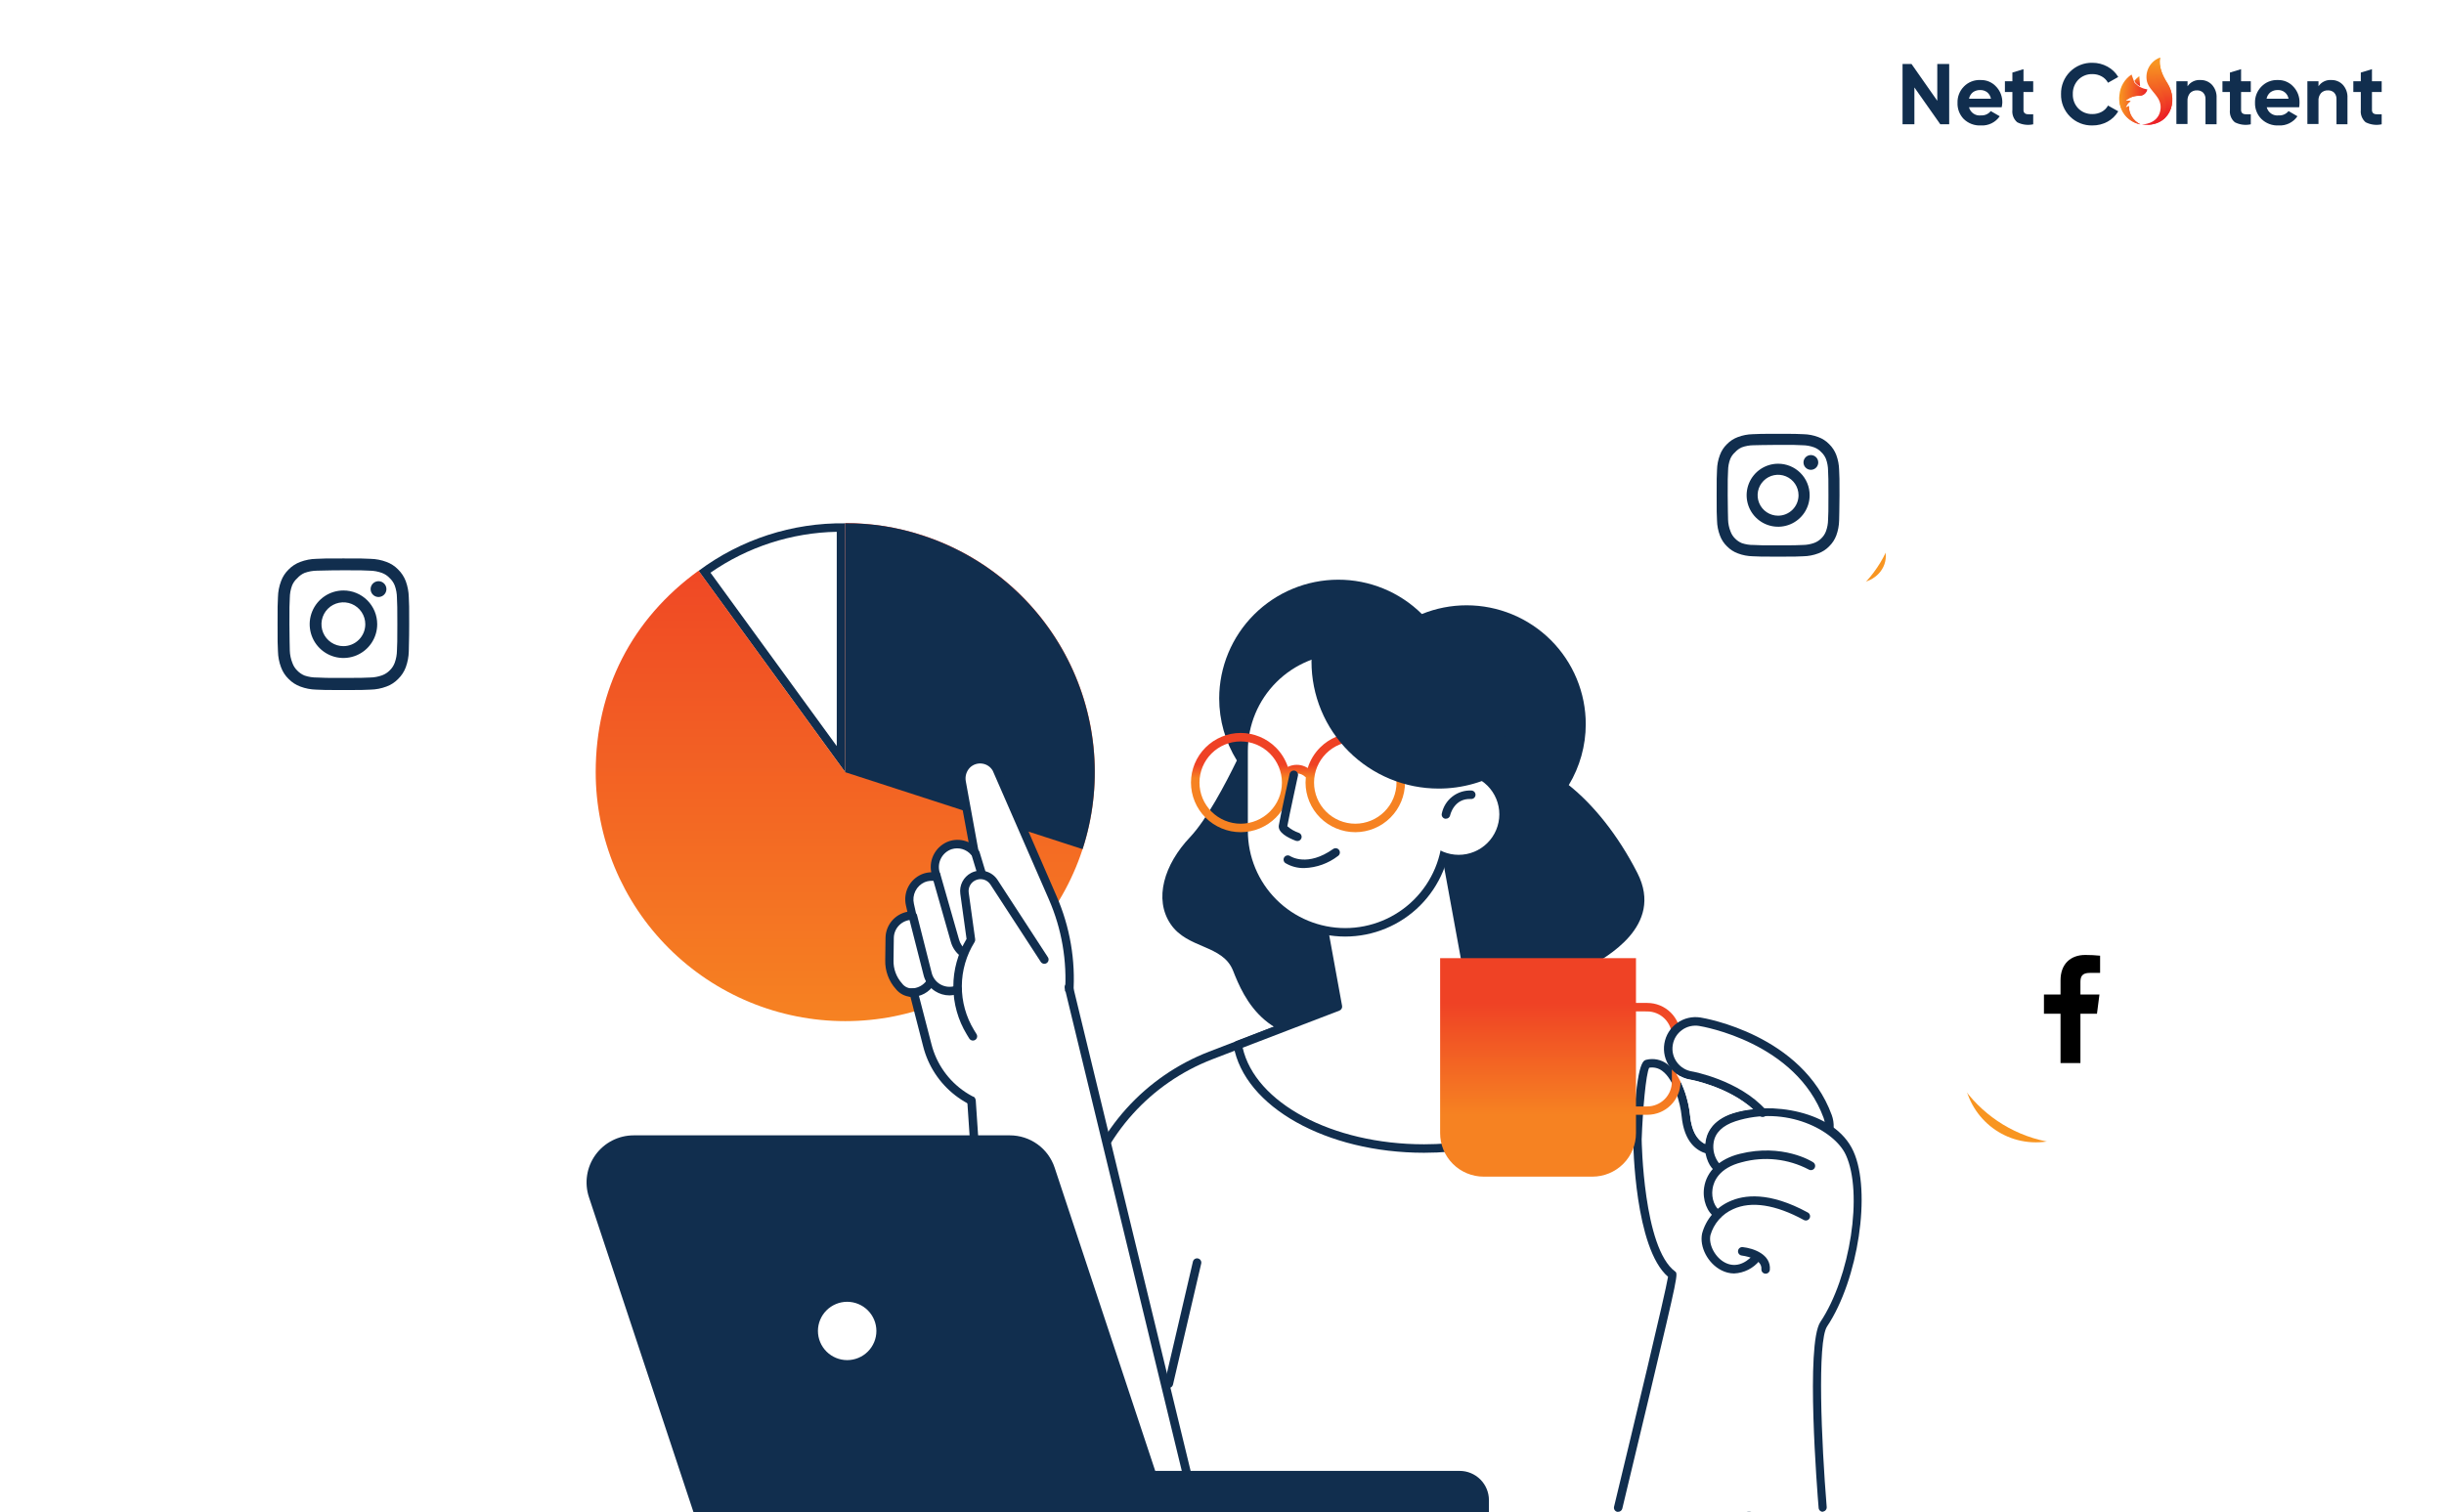 <?xml version="1.0" encoding="UTF-8"?> <svg xmlns="http://www.w3.org/2000/svg" width="425" height="263" viewBox="0 0 425 263" fill="none"><mask id="mask0_231_226" style="mask-type:luminance" maskUnits="userSpaceOnUse" x="0" y="0" width="425" height="263"><path d="M424.404 0H0.404V263H424.404V0Z" fill="white"></path></mask><g mask="url(#mask0_231_226)"><path d="M424.404 0H0.404V263H424.404V0Z" fill="white"></path><path d="M336.884 17.53V11.13H338.954V21.61H337.404L332.904 15.21V21.61H330.844V11.13H332.404L336.884 17.53Z" fill="#112E4E"></path><path d="M348.084 18.66H342.404C342.52 19.114 342.799 19.509 343.189 19.769C343.578 20.03 344.05 20.137 344.514 20.07C344.832 20.087 345.149 20.028 345.439 19.898C345.73 19.767 345.985 19.569 346.184 19.32L347.744 20.221C347.384 20.745 346.894 21.168 346.323 21.448C345.752 21.728 345.119 21.857 344.484 21.82C343.933 21.851 343.383 21.767 342.867 21.574C342.35 21.381 341.879 21.084 341.484 20.701C341.121 20.327 340.838 19.883 340.652 19.397C340.466 18.91 340.382 18.391 340.404 17.87C340.388 17.352 340.477 16.836 340.666 16.353C340.855 15.87 341.14 15.43 341.504 15.06C341.878 14.675 342.33 14.373 342.83 14.177C343.33 13.98 343.867 13.893 344.404 13.921C344.911 13.903 345.416 13.996 345.884 14.193C346.352 14.39 346.771 14.686 347.114 15.06C347.471 15.434 347.75 15.875 347.936 16.357C348.121 16.84 348.209 17.354 348.194 17.87C348.177 18.136 348.14 18.4 348.084 18.66ZM342.404 17.171H346.214C346.137 16.727 345.902 16.325 345.554 16.041C345.21 15.786 344.791 15.652 344.364 15.661C343.902 15.642 343.448 15.78 343.074 16.05C342.726 16.334 342.489 16.73 342.404 17.171Z" fill="#112E4E"></path><path d="M353.565 14.13V16H351.875V19.1C351.865 19.203 351.876 19.307 351.909 19.405C351.942 19.504 351.995 19.594 352.065 19.67C352.225 19.803 352.427 19.874 352.635 19.87C352.944 19.89 353.255 19.89 353.565 19.87V21.62C352.621 21.828 351.635 21.701 350.775 21.26C350.473 20.996 350.239 20.662 350.095 20.288C349.95 19.913 349.899 19.509 349.945 19.11V16H348.645V14.13H349.945V12.62L351.875 12.03V14.13H353.565Z" fill="#112E4E"></path><path d="M363.854 21.82C363.133 21.838 362.416 21.709 361.747 21.441C361.078 21.174 360.47 20.773 359.96 20.263C359.45 19.754 359.05 19.146 358.782 18.476C358.514 17.807 358.386 17.09 358.404 16.37C358.387 15.65 358.517 14.934 358.785 14.265C359.053 13.596 359.454 12.989 359.963 12.48C360.473 11.97 361.08 11.569 361.749 11.301C362.417 11.033 363.133 10.903 363.854 10.92C364.773 10.916 365.678 11.147 366.484 11.59C367.259 12.008 367.906 12.631 368.354 13.39L366.574 14.39C366.319 13.926 365.938 13.544 365.474 13.29C364.978 13.017 364.419 12.879 363.854 12.89C363.395 12.876 362.939 12.958 362.513 13.13C362.088 13.302 361.703 13.561 361.384 13.89C361.073 14.222 360.831 14.611 360.671 15.037C360.511 15.463 360.438 15.916 360.454 16.37C360.437 16.823 360.51 17.274 360.67 17.698C360.83 18.123 361.072 18.511 361.384 18.84C361.703 19.169 362.088 19.427 362.513 19.599C362.939 19.771 363.395 19.853 363.854 19.84C364.418 19.848 364.975 19.714 365.474 19.45C365.939 19.202 366.322 18.823 366.574 18.36L368.354 19.36C367.906 20.122 367.26 20.748 366.484 21.17C365.676 21.607 364.771 21.83 363.854 21.82Z" fill="#112E4E"></path><path d="M382.645 13.92C383.017 13.909 383.388 13.976 383.732 14.117C384.077 14.258 384.388 14.471 384.645 14.74C384.923 15.048 385.138 15.408 385.277 15.799C385.416 16.191 385.477 16.605 385.455 17.02V21.61H383.525V17.26C383.538 17.053 383.51 16.845 383.441 16.649C383.372 16.453 383.265 16.273 383.125 16.12C382.982 15.983 382.812 15.876 382.626 15.807C382.441 15.739 382.243 15.709 382.045 15.72C381.821 15.706 381.597 15.741 381.388 15.822C381.179 15.904 380.99 16.029 380.835 16.19C380.521 16.579 380.364 17.071 380.395 17.57V21.57H378.465V14.13H380.405V15C380.649 14.638 380.985 14.348 381.379 14.158C381.772 13.968 382.209 13.886 382.645 13.92Z" fill="#112E4E"></path><path d="M391.403 14.13V16H389.713V19.1C389.703 19.203 389.715 19.307 389.748 19.405C389.781 19.504 389.834 19.594 389.903 19.67C390.063 19.803 390.266 19.874 390.473 19.87C390.783 19.89 391.094 19.89 391.403 19.87V21.62C390.46 21.828 389.473 21.701 388.613 21.26C388.308 20.998 388.072 20.665 387.926 20.29C387.779 19.915 387.727 19.51 387.773 19.11V16H386.473V14.13H387.773V12.62L389.713 12.03V14.13H391.403Z" fill="#112E4E"></path><path d="M399.815 18.66H394.175C394.291 19.114 394.57 19.509 394.96 19.769C395.349 20.029 395.821 20.136 396.285 20.07C396.604 20.089 396.924 20.03 397.216 19.9C397.508 19.769 397.765 19.57 397.965 19.32L399.515 20.22C399.155 20.745 398.666 21.168 398.095 21.449C397.524 21.729 396.89 21.857 396.255 21.82C395.704 21.85 395.154 21.766 394.638 21.573C394.121 21.381 393.65 21.083 393.255 20.7C392.884 20.33 392.594 19.888 392.401 19.401C392.209 18.914 392.118 18.393 392.135 17.87C392.121 17.351 392.212 16.834 392.402 16.352C392.593 15.869 392.88 15.429 393.245 15.06C393.611 14.681 394.053 14.383 394.543 14.186C395.032 13.99 395.558 13.899 396.085 13.92C396.592 13.903 397.097 13.996 397.565 14.193C398.032 14.389 398.452 14.685 398.795 15.06C399.152 15.434 399.431 15.874 399.617 16.357C399.802 16.839 399.89 17.353 399.875 17.87C399.874 18.134 399.854 18.398 399.815 18.66ZM394.145 17.17H397.965C397.894 16.734 397.665 16.339 397.322 16.061C396.979 15.782 396.546 15.64 396.105 15.66C395.643 15.642 395.189 15.779 394.815 16.05C394.467 16.334 394.23 16.73 394.145 17.17Z" fill="#112E4E"></path><path d="M405.404 13.92C405.777 13.908 406.147 13.975 406.492 14.117C406.836 14.258 407.147 14.47 407.404 14.74C407.683 15.048 407.898 15.408 408.037 15.799C408.176 16.19 408.236 16.605 408.214 17.02V21.61H406.304V17.26C406.327 16.842 406.184 16.432 405.904 16.12C405.76 15.982 405.589 15.875 405.401 15.806C405.214 15.737 405.014 15.708 404.814 15.72C404.592 15.708 404.37 15.743 404.163 15.824C403.956 15.905 403.769 16.03 403.614 16.19C403.292 16.574 403.134 17.07 403.174 17.57V21.57H401.244V14.13H403.174V15C403.418 14.639 403.753 14.35 404.144 14.16C404.536 13.97 404.971 13.888 405.404 13.92Z" fill="#112E4E"></path><path d="M414.164 14.13V16H412.474V19.1C412.465 19.203 412.476 19.307 412.509 19.405C412.542 19.504 412.595 19.594 412.664 19.67C412.824 19.803 413.027 19.874 413.234 19.87C413.544 19.89 413.855 19.89 414.164 19.87V21.62C413.218 21.827 412.228 21.7 411.364 21.26C411.062 20.996 410.829 20.662 410.685 20.288C410.54 19.913 410.488 19.509 410.534 19.11V16H409.234V14.13H410.534V12.62L412.474 12.03V14.13H414.164Z" fill="#112E4E"></path><path d="M372.473 21.65C372.473 21.65 375.183 21.65 375.663 19.26C376.143 16.87 373.793 15.98 373.343 14.15C373.153 13.294 373.284 12.398 373.712 11.633C374.14 10.867 374.834 10.286 375.663 10C375.663 10 375.053 11.6 376.873 14.41C379.023 17.74 377.153 22.28 372.473 21.65Z" fill="url(#paint0_linear_231_226)"></path><path d="M372.494 21.65C373.172 21.716 373.856 21.615 374.485 21.355C375.115 21.095 375.671 20.685 376.104 20.16C377.594 18.3 375.704 15.77 375.014 14.16C374.675 13.491 374.555 12.732 374.672 11.99C374.788 11.249 375.136 10.563 375.664 10.03C375.664 10.03 375.064 11.65 376.874 14.44C379.024 17.73 377.154 22.27 372.494 21.65Z" fill="url(#paint1_linear_231_226)"></path><path d="M371.974 16.65C372.306 16.671 372.635 16.572 372.899 16.369C373.164 16.167 373.347 15.876 373.414 15.55C372.551 15.426 371.759 15.005 371.173 14.36L370.664 12.96C370.071 13.353 369.574 13.874 369.21 14.485C368.847 15.096 368.626 15.782 368.564 16.49C368.393 17.648 368.677 18.827 369.355 19.781C370.033 20.735 371.054 21.39 372.203 21.61C371.6 21.328 371.091 20.878 370.736 20.314C370.381 19.75 370.196 19.096 370.203 18.43C369.981 18.5 369.781 18.628 369.624 18.8C369.76 18.3 370.072 17.867 370.504 17.58C370.199 17.473 369.868 17.473 369.564 17.58C370.213 16.964 371.079 16.63 371.974 16.65Z" fill="url(#paint2_linear_231_226)"></path><path d="M372.154 15C371.813 14.829 371.513 14.586 371.274 14.29L371.174 14.04C371.422 13.739 371.703 13.467 372.014 13.23L372.154 15Z" fill="url(#paint3_linear_231_226)"></path><path d="M369.554 17.61C369.859 17.511 370.188 17.511 370.494 17.61C370.062 17.897 369.75 18.331 369.614 18.83C369.771 18.658 369.971 18.53 370.194 18.46C370.186 19.126 370.371 19.78 370.726 20.344C371.081 20.908 371.59 21.358 372.194 21.64C371.268 21.465 370.421 21.002 369.776 20.315C369.131 19.628 368.721 18.755 368.604 17.82C368.567 17.555 368.595 17.285 368.685 17.033C368.775 16.78 368.925 16.554 369.121 16.371C369.317 16.189 369.554 16.056 369.812 15.985C370.07 15.913 370.342 15.905 370.604 15.96C372.954 16.53 373.334 15.57 373.334 15.57C373.267 15.896 373.084 16.188 372.819 16.39C372.555 16.592 372.226 16.692 371.893 16.67C371.022 16.671 370.184 17.008 369.554 17.61Z" fill="url(#paint4_linear_231_226)"></path><g filter="url(#filter0_f_231_226)"><path d="M366.62 186.109C366.62 179.16 360.986 173.526 354.036 173.526C347.087 173.526 341.453 179.16 341.453 186.109V186.109C341.453 193.059 347.087 198.693 354.036 198.693C360.986 198.693 366.62 193.059 366.62 186.109V186.109Z" fill="#F89521"></path></g><path d="M360.5 198.998C373.48 198.998 383.999 188.477 383.999 175.499C383.999 162.521 373.48 152 360.5 152C347.52 152 337 162.521 337 175.499C337 188.477 347.52 198.998 360.5 198.998Z" fill="white"></path><path d="M372.486 169.768L374.852 167.396L376.686 167.902L374.321 170.274L372.486 169.768Z" fill="white"></path><path d="M374.334 165.55L371.969 167.915L372.475 169.756L374.841 167.384L374.334 165.55Z" fill="white"></path><path d="M363.431 169.22H365.198V166.231C364.342 166.142 363.483 166.098 362.622 166.1C360.066 166.1 358.317 167.66 358.317 170.518V172.98H355.432V176.327H358.317V184.899H361.776V176.327H364.653L365.085 172.98H361.776V170.847C361.776 169.86 362.04 169.22 363.431 169.22Z" fill="black"></path><g filter="url(#filter1_f_231_226)"><path d="M322.754 92.054H322.754C319.896 92.054 317.578 94.15 317.578 96.737V96.737C317.578 99.323 319.896 101.42 322.754 101.42H322.754C325.613 101.42 327.931 99.323 327.931 96.737V96.737C327.931 94.15 325.613 92.054 322.754 92.054Z" fill="#F89521"></path></g><path d="M309.001 108C320.598 108 330.001 98.598 330.001 87C330.001 75.402 320.598 66 309.001 66C297.403 66 288 75.402 288 87C288 98.598 297.403 108 309.001 108Z" fill="white"></path><path d="M315.189 77.637H302.365V94.456H315.189V77.637Z" fill="white"></path><path d="M314.902 79.152C314.649 79.152 314.401 79.227 314.19 79.368C313.98 79.509 313.815 79.709 313.718 79.944C313.621 80.178 313.596 80.435 313.645 80.684C313.695 80.933 313.817 81.161 313.996 81.34C314.175 81.519 314.404 81.642 314.652 81.691C314.901 81.74 315.159 81.715 315.393 81.618C315.627 81.521 315.827 81.357 315.968 81.146C316.109 80.935 316.184 80.688 316.184 80.434C316.184 80.094 316.049 79.768 315.809 79.528C315.568 79.287 315.242 79.152 314.902 79.152ZM319.816 81.737C319.795 80.851 319.629 79.974 319.324 79.141C319.053 78.429 318.63 77.784 318.085 77.251C317.557 76.704 316.91 76.284 316.195 76.023C315.365 75.709 314.487 75.539 313.599 75.521C312.467 75.457 312.104 75.457 309.199 75.457C306.293 75.457 305.93 75.457 304.798 75.521C303.911 75.539 303.033 75.709 302.203 76.023C301.489 76.286 300.843 76.706 300.312 77.251C299.765 77.78 299.344 78.426 299.084 79.141C298.77 79.972 298.6 80.85 298.582 81.737C298.518 82.869 298.518 83.232 298.518 86.138C298.518 89.043 298.518 89.406 298.582 90.538C298.6 91.426 298.77 92.303 299.084 93.134C299.344 93.849 299.765 94.496 300.312 95.024C300.843 95.57 301.489 95.989 302.203 96.253C303.033 96.567 303.911 96.736 304.798 96.755C305.93 96.819 306.293 96.819 309.199 96.819C312.104 96.819 312.467 96.819 313.599 96.755C314.487 96.736 315.365 96.567 316.195 96.253C316.91 95.992 317.557 95.572 318.085 95.024C318.633 94.493 319.056 93.847 319.324 93.134C319.629 92.301 319.795 91.424 319.816 90.538C319.816 89.406 319.88 89.043 319.88 86.138C319.88 83.232 319.88 82.869 319.816 81.737ZM317.893 90.41C317.885 91.088 317.763 91.76 317.53 92.397C317.359 92.862 317.086 93.282 316.729 93.625C316.382 93.978 315.963 94.251 315.501 94.426C314.864 94.659 314.192 94.782 313.514 94.789C312.446 94.843 312.051 94.853 309.241 94.853C306.432 94.853 306.037 94.853 304.969 94.789C304.265 94.803 303.564 94.694 302.897 94.469C302.454 94.285 302.054 94.013 301.722 93.668C301.367 93.325 301.097 92.904 300.932 92.439C300.671 91.793 300.526 91.106 300.504 90.41C300.504 89.342 300.44 88.947 300.44 86.138C300.44 83.329 300.44 82.933 300.504 81.865C300.509 81.172 300.636 80.485 300.878 79.836C301.066 79.385 301.355 78.983 301.722 78.661C302.046 78.294 302.447 78.002 302.897 77.806C303.548 77.572 304.234 77.449 304.926 77.443C305.994 77.443 306.39 77.379 309.199 77.379C312.008 77.379 312.403 77.379 313.471 77.443C314.149 77.451 314.821 77.574 315.458 77.806C315.943 77.987 316.379 78.279 316.729 78.661C317.079 78.989 317.352 79.39 317.53 79.836C317.767 80.486 317.89 81.173 317.893 81.865C317.947 82.933 317.957 83.329 317.957 86.138C317.957 88.947 317.947 89.342 317.893 90.41ZM309.199 80.658C308.115 80.66 307.057 80.984 306.157 81.587C305.258 82.19 304.557 83.047 304.144 84.048C303.731 85.05 303.624 86.151 303.837 87.213C304.049 88.275 304.572 89.251 305.339 90.016C306.105 90.781 307.082 91.302 308.144 91.513C309.207 91.723 310.308 91.614 311.309 91.199C312.309 90.784 313.164 90.082 313.766 89.181C314.368 88.28 314.689 87.221 314.689 86.138C314.69 85.417 314.549 84.703 314.274 84.037C313.998 83.371 313.594 82.765 313.083 82.256C312.573 81.747 311.967 81.344 311.301 81.069C310.634 80.795 309.92 80.655 309.199 80.658ZM309.199 89.695C308.495 89.695 307.808 89.486 307.223 89.095C306.638 88.704 306.182 88.149 305.913 87.499C305.643 86.849 305.573 86.134 305.71 85.444C305.847 84.754 306.186 84.12 306.684 83.623C307.181 83.125 307.815 82.786 308.505 82.649C309.195 82.512 309.91 82.582 310.56 82.852C311.21 83.121 311.765 83.577 312.156 84.162C312.547 84.746 312.756 85.434 312.756 86.138C312.756 86.605 312.664 87.067 312.485 87.499C312.306 87.93 312.044 88.322 311.714 88.653C311.383 88.983 310.991 89.245 310.56 89.424C310.128 89.603 309.666 89.695 309.199 89.695Z" fill="#112E4E"></path><g filter="url(#filter2_f_231_226)"><path d="M53 100H53C45.82 100 40 105.149 40 111.5V111.5C40 117.851 45.82 123 53 123H53C60.18 123 66 117.851 66 111.5V111.5C66 105.149 60.18 100 53 100Z" fill="#F89521"></path></g><path d="M59.5 131.999C71.926 131.999 82 121.926 82 109.5C82 97.073 71.926 87 59.5 87C47.074 87 37 97.073 37 109.5C37 121.926 47.074 131.999 59.5 131.999Z" fill="white"></path><path d="M66.13 99.467H52.391V117.487H66.13V99.467Z" fill="white"></path><path d="M65.823 101.091C65.551 101.091 65.285 101.172 65.06 101.323C64.834 101.474 64.658 101.688 64.554 101.939C64.45 102.19 64.423 102.466 64.476 102.733C64.529 102.999 64.659 103.244 64.852 103.436C65.043 103.628 65.288 103.759 65.555 103.812C65.821 103.865 66.097 103.837 66.348 103.733C66.599 103.629 66.813 103.453 66.964 103.228C67.115 103.002 67.196 102.736 67.196 102.465C67.196 102.1 67.051 101.751 66.793 101.494C66.536 101.236 66.187 101.091 65.823 101.091ZM71.087 103.861C71.064 102.911 70.887 101.972 70.56 101.08C70.269 100.317 69.816 99.626 69.233 99.054C68.666 98.468 67.973 98.018 67.207 97.738C66.318 97.402 65.377 97.22 64.426 97.201C63.213 97.132 62.824 97.132 59.712 97.132C56.599 97.132 56.21 97.132 54.997 97.201C54.046 97.22 53.105 97.402 52.216 97.738C51.451 98.021 50.759 98.47 50.19 99.054C49.604 99.621 49.154 100.314 48.874 101.08C48.538 101.97 48.356 102.91 48.336 103.861C48.268 105.074 48.268 105.463 48.268 108.576C48.268 111.688 48.268 112.078 48.336 113.291C48.356 114.241 48.538 115.182 48.874 116.071C49.154 116.838 49.604 117.53 50.19 118.097C50.759 118.681 51.451 119.131 52.216 119.413C53.105 119.749 54.046 119.931 54.997 119.951C56.21 120.02 56.599 120.02 59.712 120.02C62.824 120.02 63.213 120.02 64.426 119.951C65.377 119.931 66.318 119.749 67.207 119.413C67.973 119.134 68.666 118.684 69.233 118.097C69.819 117.528 70.272 116.836 70.56 116.071C70.887 115.18 71.064 114.24 71.087 113.291C71.087 112.078 71.155 111.688 71.155 108.576C71.155 105.463 71.155 105.074 71.087 103.861ZM69.027 113.153C69.019 113.88 68.887 114.599 68.638 115.282C68.455 115.78 68.162 116.23 67.779 116.598C67.408 116.976 66.959 117.269 66.463 117.456C65.781 117.705 65.061 117.837 64.335 117.845C63.19 117.902 62.767 117.914 59.757 117.914C56.748 117.914 56.324 117.914 55.18 117.845C54.425 117.859 53.674 117.743 52.96 117.502C52.486 117.305 52.057 117.013 51.701 116.644C51.321 116.276 51.031 115.826 50.854 115.328C50.575 114.635 50.419 113.899 50.396 113.153C50.396 112.009 50.328 111.585 50.328 108.576C50.328 105.566 50.328 105.143 50.396 103.998C50.401 103.256 50.537 102.52 50.797 101.824C50.998 101.341 51.307 100.91 51.701 100.565C52.048 100.172 52.478 99.859 52.96 99.65C53.657 99.398 54.392 99.266 55.134 99.26C56.278 99.26 56.702 99.192 59.712 99.192C62.721 99.192 63.145 99.192 64.289 99.26C65.015 99.269 65.735 99.4 66.418 99.65C66.938 99.843 67.404 100.156 67.779 100.565C68.154 100.917 68.448 101.346 68.638 101.824C68.892 102.521 69.024 103.256 69.027 103.998C69.084 105.143 69.096 105.566 69.096 108.576C69.096 111.585 69.084 112.009 69.027 113.153ZM59.712 102.705C58.551 102.707 57.417 103.054 56.453 103.7C55.489 104.346 54.738 105.264 54.296 106.337C53.853 107.41 53.739 108.59 53.966 109.728C54.194 110.866 54.754 111.911 55.576 112.731C56.397 113.551 57.443 114.109 58.582 114.334C59.72 114.56 60.9 114.443 61.972 113.998C63.044 113.554 63.96 112.801 64.605 111.836C65.25 110.871 65.594 109.736 65.594 108.576C65.595 107.803 65.444 107.038 65.149 106.325C64.853 105.611 64.42 104.963 63.873 104.417C63.327 103.871 62.678 103.439 61.963 103.146C61.249 102.852 60.484 102.702 59.712 102.705ZM59.712 112.387C58.958 112.387 58.221 112.163 57.594 111.744C56.968 111.326 56.479 110.73 56.191 110.034C55.902 109.338 55.827 108.571 55.974 107.832C56.121 107.093 56.484 106.414 57.017 105.881C57.55 105.348 58.229 104.985 58.968 104.838C59.707 104.691 60.474 104.767 61.17 105.055C61.866 105.343 62.461 105.832 62.88 106.459C63.299 107.085 63.522 107.822 63.522 108.576C63.522 109.076 63.424 109.572 63.232 110.034C63.041 110.496 62.76 110.917 62.406 111.27C62.052 111.624 61.632 111.905 61.17 112.096C60.708 112.288 60.212 112.387 59.712 112.387Z" fill="#112E4E"></path></g><g clip-path="url(#clip0_231_226)"><path d="M122.51 99.436C129.416 94.442 137.72 91.744 146.248 91.723V132.02L122.51 99.436Z" fill="white"></path><path d="M145.508 92.497V129.771L123.551 99.613C130.003 95.124 137.645 92.648 145.508 92.497ZM146.986 91.022C137.801 90.897 128.832 93.806 121.475 99.296L146.986 134.336V90.985V91.022Z" fill="#112E4E"></path><path d="M146.988 134.313V90.985C158.498 90.985 169.536 95.549 177.675 103.672C185.814 111.794 190.386 122.811 190.386 134.299C190.384 145.786 185.811 156.801 177.673 164.924C169.535 173.046 158.497 177.61 146.988 177.612C135.479 177.61 124.441 173.046 116.303 164.924C108.165 156.801 103.592 145.786 103.59 134.299C103.59 119.942 109.848 107.694 121.477 99.259L146.988 134.313Z" fill="url(#paint5_linear_231_226)"></path><path d="M146.986 134.314L188.257 147.697C191.806 136.774 190.865 124.891 185.641 114.66C180.417 104.428 171.337 96.685 160.396 93.131C156.073 91.694 151.542 90.979 146.986 91.015V134.314Z" fill="#112E4E"></path><path d="M284.74 151.855C281.327 145.16 276.983 139.866 272.801 136.555C274.729 133.361 275.751 129.703 275.756 125.974C275.757 123.257 275.222 120.566 274.181 118.056C273.14 115.546 271.613 113.265 269.689 111.343C267.764 109.422 265.48 107.898 262.965 106.858C260.45 105.818 257.754 105.283 255.032 105.283C252.367 105.282 249.728 105.798 247.26 106.802C243.388 102.968 238.152 100.82 232.698 100.829C227.214 100.839 221.958 103.017 218.081 106.887C214.203 110.757 212.021 116.003 212.011 121.476C212.011 125.289 213.075 129.027 215.084 132.271C213.104 136.341 209.839 142.542 206.957 145.595C202.428 150.366 200.618 156.383 203.566 160.733C206.514 165.084 212.617 164.265 214.427 168.845C216.237 173.424 220.337 183.363 235.247 180.045C250.156 176.727 261.504 181.291 267.156 174.884C272.808 168.476 274.404 169.493 276.665 168.041C278.926 166.588 289.491 161.191 284.74 151.855Z" fill="#112E4E"></path><path d="M304.149 262.218L290.717 197.484L243.218 171.005L210.511 183.592C205.117 185.667 200.29 188.985 196.424 193.275C192.558 197.565 189.763 202.706 188.265 208.279L173.77 262.218H304.149Z" fill="white"></path><path d="M173.77 262.956H173.578C173.484 262.931 173.395 262.888 173.318 262.829C173.24 262.77 173.175 262.696 173.126 262.612C173.077 262.527 173.046 262.434 173.033 262.338C173.021 262.241 173.028 262.143 173.053 262.049L187.549 208.11C189.086 202.428 191.942 197.188 195.885 192.812C199.827 188.436 204.747 185.048 210.245 182.921L242.953 170.334C243.055 170.297 243.163 170.282 243.271 170.29C243.38 170.298 243.485 170.328 243.581 170.379L291.079 196.865C291.172 196.917 291.252 196.988 291.314 197.073C291.377 197.158 291.42 197.256 291.441 197.359L304.873 262.056C304.893 262.151 304.893 262.249 304.875 262.344C304.856 262.439 304.819 262.53 304.766 262.611C304.712 262.691 304.643 262.761 304.563 262.815C304.482 262.869 304.392 262.907 304.297 262.926C304.202 262.946 304.104 262.946 304.009 262.928C303.913 262.91 303.823 262.873 303.742 262.819C303.661 262.766 303.591 262.697 303.537 262.617C303.482 262.536 303.444 262.446 303.425 262.351L290.06 197.949L243.16 171.802L210.777 184.263C205.496 186.306 200.771 189.561 196.984 193.763C193.196 197.966 190.453 203 188.975 208.457L174.487 262.396C174.447 262.555 174.355 262.697 174.225 262.799C174.095 262.901 173.935 262.956 173.77 262.956Z" fill="#112E4E"></path><path d="M256.959 178.667L250.354 142.454L227.451 146.613L232.623 175.068L215.201 181.771C216.974 191.895 230.805 199.77 247.598 199.77C259.87 199.77 270.546 195.567 276.109 189.359L256.959 178.667Z" fill="white"></path><path d="M247.635 200.507C230.642 200.507 216.376 192.507 214.514 181.896C214.483 181.728 214.512 181.554 214.596 181.405C214.679 181.255 214.812 181.14 214.972 181.077L231.824 174.596L226.741 146.745C226.724 146.65 226.726 146.552 226.747 146.457C226.768 146.363 226.807 146.273 226.863 146.194C226.918 146.114 226.989 146.047 227.071 145.994C227.153 145.942 227.244 145.907 227.34 145.89L250.243 141.731C250.339 141.713 250.437 141.715 250.532 141.735C250.627 141.755 250.717 141.794 250.797 141.849C250.877 141.905 250.945 141.976 250.997 142.059C251.049 142.141 251.084 142.232 251.1 142.328L257.646 178.187L276.53 188.717C276.626 188.773 276.708 188.848 276.772 188.938C276.835 189.029 276.879 189.132 276.9 189.24C276.917 189.349 276.909 189.461 276.877 189.567C276.845 189.673 276.79 189.771 276.715 189.852C270.804 196.43 259.685 200.507 247.635 200.507ZM216.095 182.235C218.26 191.821 231.654 199.032 247.642 199.032C258.85 199.032 269.201 195.419 274.979 189.542L256.612 179.308C256.515 179.255 256.432 179.181 256.369 179.091C256.305 179.002 256.261 178.9 256.242 178.792L249.755 143.339L228.33 147.232L233.383 174.957C233.414 175.125 233.385 175.299 233.301 175.448C233.218 175.598 233.085 175.713 232.925 175.776L216.095 182.235Z" fill="#112E4E"></path><path d="M322.359 200.279C321.566 198.59 320.34 197.14 318.805 196.076C318.805 196.076 318.805 196.076 318.805 196.032C318.834 195.299 318.721 194.568 318.472 193.879C313.345 179.964 296.389 177.074 295.672 176.919C294.961 176.8 294.232 176.824 293.53 176.989C292.827 177.153 292.164 177.455 291.579 177.877C290.992 178.297 290.494 178.828 290.114 179.441C289.734 180.053 289.478 180.735 289.363 181.446C289.146 182.743 289.408 184.074 290.102 185.192L289.887 185.023C289.375 184.639 288.784 184.374 288.157 184.247C287.529 184.119 286.881 184.132 286.26 184.285C285.728 184.403 284.464 184.676 283.977 198.133C283.977 198.922 284.25 217.076 290.043 222.031C289.481 225.128 284.221 247.228 280.652 262.027C280.626 262.134 280.624 262.247 280.647 262.355C280.67 262.464 280.717 262.566 280.785 262.653C280.855 262.741 280.944 262.812 281.045 262.861C281.146 262.909 281.257 262.934 281.369 262.934H317.024L317.135 262.897C317.182 262.904 317.229 262.904 317.275 262.897C317.318 262.874 317.357 262.847 317.394 262.816L317.504 262.727C317.533 262.693 317.558 262.656 317.578 262.617L317.652 262.491C317.652 262.447 317.652 262.395 317.652 262.351C317.652 262.307 317.652 262.277 317.652 262.233V262.174C316.729 250.973 315.983 233.365 317.719 230.769C323.223 222.614 325.528 207.232 322.359 200.279Z" fill="white"></path><path d="M178.201 192.868L180.698 188.842C183.708 183.987 185.495 178.478 185.905 172.784C186.316 167.09 185.338 161.381 183.055 156.147L173.295 133.753C173.057 133.306 172.718 132.92 172.304 132.626C171.891 132.332 171.415 132.137 170.914 132.058C170.412 131.979 169.9 132.016 169.415 132.169C168.931 132.321 168.489 132.583 168.124 132.934C167.723 133.334 167.427 133.827 167.264 134.369C167.1 134.91 167.073 135.484 167.185 136.038L169.446 148.198C168.946 147.607 168.283 147.176 167.539 146.96C166.795 146.743 166.004 146.751 165.264 146.981C164.315 147.301 163.52 147.963 163.034 148.837C162.548 149.711 162.405 150.734 162.634 151.708L162.819 152.526C162.049 152.367 161.249 152.442 160.521 152.74C159.655 153.113 158.949 153.779 158.526 154.621C158.103 155.462 157.991 156.425 158.209 157.341L158.63 159.236C157.594 159.228 156.598 159.629 155.857 160.352C155.117 161.074 154.693 162.059 154.677 163.093L154.618 166.993C154.569 168.662 155.164 170.286 156.28 171.528C156.575 171.915 156.964 172.219 157.41 172.411C157.857 172.604 158.346 172.678 158.829 172.627L161.208 181.815C162.142 185.437 164.4 188.58 167.537 190.627C170.674 192.673 174.465 193.475 178.164 192.875L178.201 192.868Z" fill="white"></path><path d="M175.726 193.805C172.239 193.807 168.851 192.648 166.1 190.511C163.348 188.374 161.39 185.381 160.536 182.007L158.32 173.38C157.829 173.339 157.352 173.199 156.918 172.968C156.483 172.738 156.1 172.421 155.793 172.038C154.549 170.656 153.886 168.85 153.938 166.994L153.99 163.093C154.011 162.022 154.399 160.99 155.091 160.17C155.782 159.35 156.734 158.792 157.788 158.588L157.544 157.504C157.286 156.418 157.421 155.276 157.925 154.28C158.429 153.284 159.27 152.499 160.3 152.062C160.821 151.848 161.377 151.731 161.94 151.716C161.717 150.58 161.917 149.403 162.502 148.404C163.087 147.405 164.016 146.653 165.117 146.289C166.213 145.948 167.396 146.021 168.441 146.495L166.528 136.172C166.39 135.498 166.424 134.8 166.625 134.142C166.826 133.484 167.189 132.886 167.68 132.404C168.127 131.978 168.666 131.661 169.256 131.478C169.845 131.295 170.469 131.251 171.079 131.349C171.688 131.445 172.267 131.681 172.769 132.038C173.272 132.395 173.685 132.864 173.975 133.407L183.735 155.874C186.064 161.218 187.062 167.045 186.642 172.857C186.223 178.669 184.399 184.293 181.326 189.248L178.829 193.274C178.773 193.364 178.699 193.44 178.611 193.499C178.523 193.557 178.424 193.596 178.319 193.613C177.462 193.749 176.594 193.814 175.726 193.805ZM158.866 171.905C159.034 171.9 159.199 171.951 159.333 172.052C159.467 172.153 159.563 172.296 159.605 172.458L161.984 181.646C162.848 185.04 164.939 187.995 167.856 189.942C170.772 191.888 174.307 192.689 177.78 192.19L180.093 188.452C183.04 183.699 184.789 178.305 185.19 172.73C185.592 167.155 184.634 161.566 182.398 156.442L172.638 134.063C172.452 133.733 172.193 133.449 171.881 133.234C171.568 133.02 171.21 132.879 170.835 132.824C170.451 132.762 170.058 132.79 169.686 132.905C169.314 133.02 168.974 133.219 168.693 133.488C168.378 133.801 168.146 134.187 168.017 134.612C167.888 135.036 167.867 135.486 167.954 135.921L170.17 148.08C170.199 148.239 170.175 148.403 170.102 148.547C170.028 148.691 169.91 148.807 169.764 148.877C169.616 148.948 169.448 148.967 169.288 148.933C169.127 148.898 168.983 148.811 168.877 148.685C168.472 148.206 167.934 147.857 167.33 147.683C166.727 147.508 166.085 147.516 165.486 147.704C164.713 147.968 164.066 148.51 163.673 149.225C163.279 149.94 163.167 150.775 163.358 151.568L163.536 152.387C163.563 152.507 163.56 152.632 163.526 152.75C163.493 152.869 163.43 152.977 163.344 153.065C163.256 153.152 163.148 153.216 163.029 153.251C162.91 153.286 162.785 153.29 162.664 153.264C162.037 153.138 161.386 153.199 160.795 153.441C160.094 153.752 159.524 154.297 159.183 154.982C158.842 155.667 158.751 156.449 158.925 157.194L159.346 159.089C159.373 159.197 159.374 159.309 159.348 159.417C159.322 159.525 159.271 159.625 159.199 159.709C159.131 159.795 159.044 159.864 158.946 159.913C158.848 159.961 158.74 159.987 158.63 159.989C157.792 159.991 156.988 160.32 156.39 160.905C155.793 161.491 155.448 162.287 155.431 163.123L155.379 167.023C155.336 168.505 155.865 169.946 156.857 171.05C157.077 171.354 157.374 171.593 157.719 171.744C158.063 171.894 158.441 171.95 158.815 171.905H158.866Z" fill="#112E4E"></path><path d="M167.564 166.522C167.411 166.523 167.261 166.477 167.135 166.389C166.256 165.759 165.621 164.844 165.34 163.801L162.082 152.364C162.029 152.176 162.054 151.976 162.149 151.806C162.245 151.636 162.404 151.51 162.592 151.457C162.78 151.405 162.981 151.429 163.151 151.524C163.321 151.62 163.447 151.779 163.5 151.966L166.766 163.403C166.954 164.122 167.387 164.753 167.992 165.187C168.15 165.301 168.257 165.473 168.289 165.665C168.321 165.857 168.275 166.053 168.162 166.212C168.094 166.307 168.005 166.385 167.9 166.439C167.796 166.493 167.681 166.521 167.564 166.522Z" fill="#112E4E"></path><path d="M170.785 152.837C170.621 152.844 170.459 152.796 170.325 152.701C170.192 152.606 170.093 152.47 170.046 152.313L168.923 148.626C168.894 148.533 168.885 148.436 168.894 148.339C168.904 148.242 168.932 148.148 168.978 148.063C169.024 147.977 169.087 147.901 169.162 147.84C169.238 147.778 169.325 147.732 169.418 147.704C169.511 147.676 169.609 147.666 169.706 147.676C169.803 147.685 169.897 147.714 169.982 147.76C170.068 147.806 170.144 147.868 170.206 147.943C170.267 148.019 170.313 148.105 170.341 148.199L171.457 151.885C171.485 151.978 171.495 152.076 171.485 152.173C171.476 152.269 171.447 152.363 171.401 152.449C171.355 152.535 171.293 152.61 171.217 152.672C171.142 152.733 171.055 152.779 170.962 152.807C170.904 152.825 170.845 152.835 170.785 152.837Z" fill="#112E4E"></path><path d="M158.556 173.394H158.467C158.271 173.394 158.084 173.317 157.945 173.178C157.806 173.04 157.729 172.852 157.729 172.657C157.729 172.461 157.806 172.274 157.945 172.136C158.084 171.997 158.271 171.92 158.467 171.92C159.002 171.921 159.529 171.791 160.002 171.542C160.475 171.292 160.879 170.931 161.179 170.489C161.287 170.327 161.455 170.215 161.646 170.176C161.837 170.138 162.036 170.176 162.198 170.283C162.36 170.391 162.473 170.558 162.512 170.749C162.55 170.939 162.512 171.138 162.405 171.3C161.986 171.938 161.415 172.463 160.744 172.829C160.072 173.194 159.321 173.388 158.556 173.394Z" fill="#112E4E"></path><path d="M169.18 180.99C169.054 180.989 168.93 180.956 168.82 180.894C168.71 180.832 168.617 180.743 168.552 180.636L168.123 179.935C166.598 177.432 165.787 174.561 165.779 171.631C165.772 168.702 166.567 165.826 168.079 163.315L166.993 155.462C166.895 154.741 167.02 154.007 167.353 153.359C167.686 152.712 168.21 152.182 168.855 151.841C169.637 151.431 170.544 151.328 171.399 151.552C172.253 151.775 172.993 152.31 173.472 153.05L182.227 166.5C182.333 166.665 182.369 166.864 182.327 167.055C182.286 167.245 182.17 167.412 182.006 167.518C181.842 167.624 181.643 167.661 181.452 167.621C181.261 167.581 181.093 167.467 180.986 167.304L172.231 153.854C171.953 153.421 171.522 153.108 171.024 152.978C170.525 152.849 169.996 152.911 169.542 153.154C169.166 153.351 168.86 153.66 168.665 154.037C168.471 154.414 168.398 154.842 168.456 155.263L169.579 163.374C169.602 163.543 169.565 163.715 169.475 163.86C168.042 166.155 167.274 168.801 167.259 171.505C167.243 174.209 167.98 176.865 169.387 179.176L169.815 179.869C169.866 179.952 169.9 180.044 169.915 180.141C169.93 180.237 169.926 180.335 169.902 180.43C169.879 180.524 169.837 180.614 169.779 180.692C169.721 180.77 169.648 180.836 169.564 180.886C169.448 180.955 169.315 180.991 169.18 180.99Z" fill="#112E4E"></path><path d="M165.118 173.136C164.23 173.133 163.361 172.877 162.613 172.399C162.094 172.067 161.646 171.635 161.294 171.129C160.943 170.622 160.696 170.052 160.567 169.45L158.047 159.561C158 159.373 158.03 159.173 158.129 159.006C158.229 158.839 158.391 158.718 158.579 158.669C158.673 158.645 158.771 158.639 158.868 158.653C158.964 158.666 159.057 158.699 159.14 158.748C159.224 158.797 159.297 158.863 159.356 158.94C159.414 159.018 159.457 159.106 159.481 159.2L161.993 169.118C162.081 169.529 162.25 169.918 162.49 170.264C162.729 170.61 163.035 170.905 163.389 171.132C163.744 171.359 164.139 171.515 164.554 171.589C164.968 171.664 165.393 171.656 165.805 171.566C165.952 171.529 166.098 171.485 166.241 171.433C166.332 171.399 166.429 171.383 166.526 171.386C166.624 171.39 166.72 171.412 166.808 171.453C166.897 171.493 166.976 171.551 167.043 171.622C167.109 171.693 167.16 171.777 167.194 171.868C167.261 172.051 167.253 172.253 167.171 172.43C167.089 172.607 166.941 172.744 166.758 172.812C166.551 172.891 166.339 172.955 166.123 173.004C165.793 173.083 165.457 173.128 165.118 173.136Z" fill="#112E4E"></path><path d="M169.424 189.351L174.182 262.218H179.871H188.943H207.842L185.899 171.698L169.424 189.351Z" fill="white"></path><path d="M207.836 262.956C207.667 262.961 207.501 262.908 207.367 262.806C207.233 262.704 207.137 262.559 207.097 262.396L185.154 171.875C185.131 171.781 185.127 171.683 185.142 171.587C185.157 171.491 185.19 171.399 185.241 171.316C185.292 171.233 185.359 171.161 185.438 171.104C185.516 171.047 185.606 171.006 185.701 170.983C185.891 170.939 186.09 170.971 186.257 171.074C186.423 171.176 186.542 171.34 186.587 171.529L208.552 262.056C208.597 262.245 208.565 262.444 208.464 262.609C208.363 262.775 208.201 262.894 208.013 262.941C207.955 262.953 207.895 262.958 207.836 262.956Z" fill="#112E4E"></path><path d="M173.702 262.956C173.514 262.956 173.334 262.885 173.196 262.758C173.059 262.631 172.976 262.456 172.963 262.27L168.205 191.541C168.192 191.346 168.258 191.155 168.387 191.009C168.515 190.862 168.697 190.773 168.892 190.759C168.989 190.752 169.086 190.764 169.179 190.795C169.271 190.826 169.356 190.874 169.43 190.938C169.503 191.002 169.563 191.079 169.607 191.166C169.65 191.253 169.676 191.348 169.682 191.445L174.433 262.167C174.44 262.263 174.428 262.361 174.397 262.453C174.366 262.545 174.317 262.63 174.254 262.704C174.19 262.777 174.112 262.837 174.025 262.88C173.938 262.923 173.843 262.949 173.746 262.956H173.702Z" fill="#112E4E"></path><path d="M167.984 255.84H253.82C255.172 255.84 256.469 256.376 257.425 257.331C258.381 258.285 258.918 259.579 258.918 260.928V263H167.984V255.84Z" fill="#112E4E"></path><path d="M203.262 263H120.588L102.413 208.228C102.007 206.998 101.898 205.69 102.096 204.41C102.295 203.131 102.795 201.916 103.555 200.867C104.315 199.817 105.314 198.963 106.469 198.374C107.624 197.784 108.903 197.477 110.201 197.477H175.608C177.332 197.477 179.013 198.019 180.411 199.026C181.809 200.033 182.853 201.455 183.395 203.088L203.262 263Z" fill="#112E4E"></path><path d="M153.062 232.435C153.579 229.267 151.424 226.282 148.251 225.766C145.077 225.251 142.086 227.401 141.57 230.569C141.053 233.736 143.207 236.721 146.381 237.237C149.555 237.752 152.546 235.602 153.062 232.435Z" fill="white"></path><path d="M147.318 238.047C145.579 238.045 143.911 237.355 142.682 236.127C141.452 234.899 140.76 233.235 140.758 231.499C140.76 229.763 141.452 228.099 142.682 226.871C143.911 225.644 145.579 224.953 147.318 224.951C149.058 224.953 150.726 225.644 151.956 226.871C153.185 228.099 153.877 229.763 153.879 231.499C153.877 233.235 153.185 234.899 151.956 236.127C150.726 237.355 149.058 238.045 147.318 238.047ZM147.318 226.426C145.971 226.428 144.679 226.963 143.726 227.914C142.774 228.865 142.237 230.154 142.235 231.499C142.237 232.844 142.774 234.133 143.726 235.084C144.679 236.035 145.971 236.57 147.318 236.572C148.667 236.572 149.96 236.038 150.913 235.086C151.866 234.135 152.402 232.845 152.402 231.499C152.4 230.154 151.863 228.865 150.911 227.914C149.958 226.963 148.666 226.428 147.318 226.426Z" fill="#112E4E"></path><path d="M233.923 162.164C229.238 162.164 224.745 160.306 221.432 157C218.119 153.694 216.258 149.209 216.258 144.533V130.597C216.258 125.92 218.119 121.435 221.431 118.128C224.744 114.82 229.237 112.961 233.923 112.959C236.244 112.959 238.542 113.415 240.686 114.302C242.83 115.188 244.778 116.487 246.419 118.125C248.06 119.763 249.362 121.707 250.25 123.847C251.138 125.987 251.596 128.281 251.596 130.597V144.533C251.596 146.849 251.138 149.143 250.25 151.282C249.362 153.422 248.06 155.365 246.419 157.003C244.778 158.64 242.829 159.938 240.685 160.824C238.541 161.71 236.243 162.165 233.923 162.164Z" fill="white"></path><path d="M233.923 162.901C229.044 162.896 224.367 160.959 220.916 157.515C217.466 154.072 215.525 149.403 215.52 144.533V130.597C215.535 125.73 217.479 121.066 220.927 117.623C224.374 114.181 229.047 112.239 233.923 112.222C238.802 112.237 243.476 114.178 246.925 117.621C250.374 121.064 252.319 125.728 252.335 130.597V144.533C252.329 149.404 250.387 154.074 246.935 157.518C243.484 160.961 238.804 162.898 233.923 162.901ZM233.923 113.696C229.435 113.702 225.132 115.485 221.959 118.653C218.785 121.822 217.001 126.117 216.997 130.597V144.533C217.003 149.012 218.788 153.305 221.961 156.472C225.134 159.639 229.436 161.421 233.923 161.427C238.412 161.423 242.716 159.642 245.89 156.475C249.065 153.308 250.851 149.013 250.857 144.533V130.597C250.853 126.116 249.068 121.819 245.893 118.651C242.718 115.482 238.413 113.7 233.923 113.696Z" fill="#112E4E"></path><path fill-rule="evenodd" clip-rule="evenodd" d="M215.748 144.747C213.456 144.743 211.26 143.833 209.64 142.216C208.019 140.599 207.107 138.406 207.104 136.12C207.105 133.831 208.017 131.637 209.637 130.019C211.258 128.4 213.455 127.489 215.748 127.485C218.042 127.487 220.241 128.397 221.863 130.016C222.821 130.973 223.532 132.13 223.953 133.39C224.02 133.357 224.087 133.326 224.155 133.298C224.582 133.121 225.039 133.03 225.5 133.03C225.963 133.029 226.422 133.12 226.849 133.297C227.045 133.378 227.232 133.477 227.409 133.591C227.82 132.255 228.554 131.026 229.562 130.019C231.182 128.4 233.38 127.489 235.673 127.485C237.966 127.487 240.166 128.397 241.788 130.016C243.41 131.635 244.322 133.83 244.324 136.12C244.32 138.408 243.407 140.601 241.785 142.218C240.163 143.836 237.965 144.745 235.673 144.747C233.381 144.743 231.185 143.833 229.564 142.216C227.944 140.599 227.032 138.407 227.028 136.12C227.029 135.813 227.045 135.507 227.078 135.205C227.031 135.176 226.988 135.141 226.948 135.102C226.559 134.731 226.042 134.524 225.504 134.524C225.075 134.524 224.659 134.656 224.311 134.897C224.369 135.3 224.399 135.708 224.399 136.12C224.395 138.408 223.482 140.601 221.86 142.218C220.239 143.836 218.04 144.745 215.748 144.747ZM215.748 128.96C213.846 128.962 212.023 129.717 210.68 131.059C209.336 132.402 208.581 134.222 208.581 136.12C208.583 138.016 209.339 139.834 210.682 141.175C212.026 142.516 213.848 143.27 215.748 143.272C217.648 143.27 219.471 142.516 220.816 141.175C222.16 139.835 222.918 138.017 222.922 136.12C222.92 134.221 222.163 132.401 220.818 131.059C219.473 129.717 217.65 128.962 215.748 128.96ZM235.673 128.96C233.771 128.962 231.948 129.717 230.605 131.06C229.261 132.402 228.506 134.222 228.506 136.12C228.508 138.016 229.264 139.834 230.607 141.175C231.951 142.516 233.772 143.27 235.673 143.272C237.573 143.27 239.396 142.516 240.741 141.176C242.085 139.835 242.843 138.017 242.846 136.12C242.844 134.221 242.088 132.401 240.743 131.059C239.398 129.717 237.575 128.962 235.673 128.96Z" fill="url(#paint6_linear_231_226)"></path><path d="M225.604 146.288C225.513 146.288 225.423 146.273 225.338 146.244C223.86 145.684 222.19 144.769 222.382 143.567C222.641 141.967 224.192 134.911 224.259 134.608C224.28 134.513 224.319 134.423 224.375 134.343C224.431 134.264 224.503 134.196 224.585 134.144C224.668 134.092 224.76 134.056 224.856 134.04C224.952 134.023 225.05 134.026 225.146 134.048C225.336 134.09 225.503 134.206 225.608 134.371C225.713 134.535 225.749 134.735 225.707 134.925C225.707 134.999 224.156 141.967 223.86 143.708C224.448 144.22 225.131 144.613 225.87 144.865C225.96 144.9 226.043 144.951 226.114 145.018C226.185 145.084 226.241 145.164 226.281 145.252C226.321 145.341 226.343 145.436 226.346 145.533C226.349 145.629 226.333 145.726 226.298 145.816C226.244 145.956 226.149 146.076 226.025 146.161C225.901 146.245 225.754 146.289 225.604 146.288Z" fill="#112E4E"></path><path d="M226.824 150.986C225.665 151.016 224.522 150.717 223.528 150.123C223.367 150.012 223.256 149.842 223.22 149.65C223.184 149.458 223.226 149.259 223.336 149.098C223.447 148.939 223.616 148.829 223.807 148.793C223.998 148.758 224.195 148.798 224.356 148.906C224.489 148.987 227.37 150.823 231.833 147.667C231.993 147.556 232.19 147.511 232.383 147.544C232.575 147.578 232.747 147.685 232.86 147.844C232.916 147.924 232.957 148.013 232.978 148.108C233 148.203 233.003 148.302 232.987 148.397C232.97 148.493 232.935 148.585 232.883 148.667C232.83 148.75 232.762 148.821 232.682 148.877C231 150.176 228.95 150.914 226.824 150.986Z" fill="#112E4E"></path><path d="M260.727 141.636C260.725 143.506 259.98 145.299 258.654 146.621C257.328 147.943 255.531 148.685 253.657 148.685C251.784 148.685 249.987 147.942 248.662 146.62C247.338 145.298 246.594 143.505 246.594 141.636C246.594 139.766 247.338 137.973 248.662 136.651C249.987 135.329 251.784 134.586 253.657 134.586C255.531 134.586 257.328 135.329 258.654 136.651C259.98 137.972 260.725 139.765 260.727 141.636Z" fill="white"></path><path d="M251.442 142.402H251.287C251.192 142.382 251.101 142.343 251.021 142.288C250.941 142.233 250.873 142.163 250.82 142.081C250.767 142 250.731 141.909 250.713 141.813C250.696 141.718 250.697 141.62 250.718 141.525C250.954 140.347 251.605 139.292 252.555 138.553C253.504 137.814 254.687 137.44 255.89 137.499C255.987 137.504 256.082 137.529 256.169 137.571C256.257 137.614 256.335 137.673 256.399 137.746C256.464 137.818 256.514 137.903 256.545 137.995C256.577 138.086 256.59 138.183 256.584 138.28C256.573 138.475 256.485 138.657 256.339 138.786C256.194 138.916 256.003 138.983 255.808 138.973C252.853 138.819 252.196 141.709 252.166 141.834C252.128 141.997 252.035 142.142 251.903 142.245C251.772 142.348 251.609 142.403 251.442 142.402Z" fill="#112E4E"></path><path d="M239.856 109.213C235.744 109.207 231.713 110.352 228.22 112.517C228.119 113.374 228.067 114.235 228.064 115.098C228.064 117.996 228.637 120.865 229.748 123.542C230.859 126.219 232.488 128.652 234.542 130.701C236.595 132.749 239.033 134.374 241.716 135.483C244.398 136.591 247.274 137.161 250.177 137.16C254.289 137.167 258.321 136.022 261.814 133.856C261.918 133 261.97 132.138 261.969 131.276C261.969 128.378 261.397 125.508 260.285 122.831C259.174 120.154 257.545 117.721 255.492 115.673C253.438 113.624 251.001 111.999 248.318 110.891C245.635 109.782 242.76 109.212 239.856 109.213Z" fill="#112E4E"></path><path d="M281.393 262.956C281.334 262.963 281.274 262.963 281.215 262.956C281.027 262.909 280.865 262.789 280.764 262.624C280.663 262.458 280.631 262.26 280.676 262.071C284.245 247.272 289.542 225.202 290.067 222.076C284.274 217.121 284.008 198.966 284.001 198.177C284.488 184.72 285.752 184.448 286.284 184.33C286.905 184.178 287.553 184.166 288.18 184.293C288.807 184.421 289.398 184.685 289.911 185.067C292.578 186.999 293.687 191.777 293.901 194.026C294.182 196.976 295.29 198.716 297.189 199.239C297.282 199.265 297.37 199.309 297.447 199.368C297.524 199.428 297.588 199.502 297.636 199.586C297.684 199.67 297.715 199.763 297.727 199.859C297.739 199.955 297.732 200.053 297.706 200.146C297.68 200.24 297.636 200.327 297.577 200.404C297.517 200.48 297.443 200.544 297.359 200.592C297.274 200.64 297.181 200.671 297.085 200.683C296.989 200.695 296.891 200.688 296.797 200.662C295.046 200.176 292.867 198.657 292.431 194.166C292.217 191.902 291.101 187.758 289.047 186.261C288.728 186.02 288.363 185.847 287.974 185.753C287.585 185.659 287.18 185.646 286.786 185.716C286.217 186.822 285.67 192.927 285.478 198.185C285.478 198.34 285.752 217.062 291.286 221.147C291.832 221.552 291.847 221.56 286.941 242.228C284.54 252.323 282.109 262.403 282.109 262.403C282.068 262.561 281.976 262.702 281.846 262.802C281.716 262.902 281.557 262.956 281.393 262.956Z" fill="#112E4E"></path><path fill-rule="evenodd" clip-rule="evenodd" d="M284.489 166.662H250.43V197.093C250.43 199.1 251.228 201.024 252.65 202.443C254.071 203.861 256 204.659 258.01 204.659H276.909C278.919 204.659 280.847 203.861 282.269 202.443C283.691 201.024 284.489 199.1 284.489 197.093V193.9H286.469C287.996 193.9 289.46 193.296 290.541 192.221C291.623 191.146 292.233 189.687 292.239 188.163V180.207C292.239 178.68 291.631 177.215 290.549 176.135C289.467 175.055 287.999 174.448 286.469 174.448H284.489V166.662ZM284.489 192.447V175.915L286.439 175.923C287.577 175.925 288.668 176.377 289.473 177.18C290.277 177.983 290.73 179.071 290.732 180.207V188.163C290.73 189.299 290.277 190.387 289.473 191.19C288.668 191.993 287.577 192.445 286.439 192.447H284.489Z" fill="url(#paint7_linear_231_226)"></path><path d="M306.483 193.48C301.976 188.459 294.137 187.035 294.041 187.021C292.796 186.818 291.682 186.13 290.945 185.108C290.208 184.086 289.908 182.814 290.111 181.572C290.315 180.33 291.005 179.221 292.029 178.487C293.053 177.752 294.326 177.454 295.571 177.656C296.272 177.767 312.829 180.606 317.794 194.107C318.012 194.701 318.11 195.333 318.082 195.965L306.483 193.48Z" fill="white"></path><path d="M318.053 196.732C317.864 196.723 317.685 196.641 317.555 196.504C317.424 196.366 317.351 196.184 317.351 195.995C317.374 195.458 317.291 194.922 317.108 194.417C312.283 181.306 296.147 178.556 295.46 178.445C294.946 178.363 294.42 178.382 293.913 178.502C293.406 178.622 292.927 178.841 292.505 179.146C292.076 179.451 291.712 179.838 291.434 180.285C291.156 180.732 290.97 181.229 290.887 181.749C290.798 182.268 290.815 182.8 290.935 183.313C291.056 183.826 291.278 184.309 291.589 184.735C292.211 185.6 293.152 186.184 294.204 186.357C294.286 186.357 302.405 187.832 307.074 193.053C307.205 193.198 307.273 193.388 307.264 193.583C307.254 193.778 307.167 193.961 307.023 194.092C306.95 194.158 306.866 194.208 306.773 194.241C306.681 194.273 306.583 194.287 306.486 194.281C306.388 194.276 306.293 194.251 306.205 194.209C306.117 194.166 306.038 194.107 305.974 194.033C301.637 189.196 294.034 187.825 293.96 187.81C293.248 187.695 292.566 187.441 291.954 187.061C291.341 186.681 290.81 186.184 290.392 185.598C289.968 185.015 289.664 184.353 289.498 183.652C289.332 182.951 289.307 182.224 289.424 181.513C289.54 180.801 289.795 180.12 290.175 179.507C290.556 178.895 291.054 178.363 291.641 177.944C292.225 177.522 292.888 177.22 293.591 177.055C294.293 176.89 295.022 176.867 295.734 176.985C296.472 177.103 313.413 179.994 318.533 193.945C318.783 194.634 318.896 195.366 318.866 196.098C318.84 196.289 318.741 196.462 318.589 196.58C318.437 196.699 318.245 196.753 318.053 196.732Z" fill="#112E4E"></path><path d="M316.989 262.956C316.803 262.957 316.624 262.887 316.487 262.761C316.35 262.636 316.265 262.463 316.251 262.278C316.007 259.373 313.975 233.793 316.553 229.937C321.762 222.135 324.015 207.476 320.986 200.891C319.028 196.592 310.591 192.176 301.777 195.029C299.561 195.767 298.26 197.005 297.994 198.716C297.895 199.336 297.922 199.97 298.074 200.58C298.226 201.19 298.501 201.762 298.881 202.263C299.051 202.336 299.188 202.471 299.263 202.641C299.338 202.81 299.347 203.002 299.287 203.177C299.257 203.269 299.208 203.354 299.144 203.428C299.08 203.501 299.002 203.561 298.915 203.604C298.828 203.647 298.733 203.673 298.636 203.679C298.539 203.686 298.441 203.673 298.349 203.642C297.374 203.31 296.45 201.231 296.465 199.358C296.465 197.794 297.115 194.97 301.319 193.606C307.688 191.534 319.051 193.09 322.294 200.242C325.464 207.196 323.151 222.578 317.721 230.718C315.985 233.314 316.731 250.922 317.654 262.123C317.671 262.317 317.609 262.511 317.483 262.66C317.357 262.809 317.177 262.902 316.982 262.919L316.989 262.956Z" fill="#112E4E"></path><path d="M298.717 211.915C298.585 211.915 298.455 211.879 298.341 211.812C296.863 210.919 296.013 208.707 296.339 206.547C296.767 203.7 299.02 201.569 302.53 200.692C309.984 198.834 315.09 202.004 315.304 202.167C315.386 202.218 315.457 202.286 315.513 202.365C315.569 202.444 315.608 202.534 315.63 202.628C315.651 202.723 315.653 202.82 315.637 202.916C315.62 203.011 315.585 203.102 315.533 203.184C315.481 203.266 315.414 203.337 315.334 203.393C315.255 203.448 315.165 203.488 315.071 203.509C314.976 203.531 314.878 203.533 314.782 203.516C314.687 203.5 314.595 203.465 314.513 203.413C310.938 201.543 306.786 201.092 302.892 202.152C298.917 203.147 297.993 205.485 297.801 206.797C297.543 208.515 298.259 210.071 299.102 210.58C299.269 210.681 299.389 210.844 299.436 211.033C299.483 211.223 299.453 211.423 299.353 211.59C299.283 211.694 299.188 211.777 299.077 211.834C298.966 211.891 298.842 211.919 298.717 211.915Z" fill="#112E4E"></path><path d="M301.548 221.5C300.775 221.492 300.015 221.3 299.331 220.94C296.997 219.753 295.497 216.892 295.985 214.554C296.314 213.328 296.913 212.191 297.739 211.225C298.565 210.259 299.596 209.49 300.757 208.972C303.255 207.822 307.643 207.225 314.381 210.904C314.552 210.998 314.679 211.155 314.734 211.341C314.79 211.528 314.769 211.729 314.677 211.9C314.63 211.985 314.567 212.061 314.492 212.122C314.416 212.183 314.329 212.228 314.236 212.256C314.142 212.283 314.045 212.292 313.948 212.281C313.851 212.271 313.757 212.241 313.672 212.195C308.766 209.518 304.518 208.862 301.378 210.314C300.426 210.735 299.579 211.361 298.897 212.146C298.215 212.931 297.715 213.857 297.433 214.857C297.086 216.523 298.282 218.757 300.004 219.627C301.614 220.446 303.351 219.967 304.895 218.263C304.96 218.191 305.04 218.133 305.128 218.092C305.217 218.05 305.313 218.027 305.41 218.023C305.508 218.019 305.605 218.034 305.697 218.068C305.788 218.101 305.872 218.153 305.944 218.219C306.088 218.351 306.173 218.535 306.181 218.73C306.189 218.925 306.12 219.115 305.988 219.259C305.449 219.925 304.774 220.469 304.009 220.855C303.244 221.241 302.405 221.461 301.548 221.5Z" fill="#112E4E"></path><path d="M307.007 221.537H306.97C306.777 221.52 306.598 221.428 306.472 221.281C306.346 221.133 306.284 220.942 306.298 220.748C306.461 218.794 302.922 218.389 302.885 218.381C302.691 218.359 302.514 218.261 302.392 218.109C302.271 217.958 302.214 217.764 302.235 217.57C302.255 217.377 302.351 217.2 302.502 217.077C302.653 216.954 302.846 216.895 303.04 216.914C304.902 217.113 307.997 218.168 307.768 220.866C307.752 221.054 307.663 221.228 307.522 221.353C307.38 221.478 307.196 221.544 307.007 221.537Z" fill="#112E4E"></path><path d="M301.384 193.628C297.512 194.889 296.663 197.381 296.544 198.989C295.067 198.251 294.151 196.607 293.899 194.019C293.65 191.438 292.819 188.948 291.469 186.733C292.186 187.277 293.025 187.637 293.914 187.78C293.988 187.78 300.416 188.946 304.834 192.942C303.664 193.054 302.508 193.284 301.384 193.628Z" fill="white"></path><path d="M203.255 241.409C203.199 241.417 203.141 241.417 203.085 241.409C202.99 241.388 202.901 241.348 202.822 241.291C202.743 241.235 202.676 241.164 202.624 241.082C202.573 240.999 202.538 240.908 202.522 240.812C202.506 240.717 202.509 240.619 202.531 240.525L207.444 219.436C207.49 219.246 207.608 219.083 207.774 218.98C207.94 218.878 208.14 218.846 208.33 218.89C208.425 218.912 208.515 218.952 208.594 219.008C208.673 219.064 208.74 219.136 208.791 219.218C208.843 219.3 208.877 219.391 208.893 219.487C208.909 219.583 208.906 219.68 208.885 219.775L203.972 240.856C203.931 241.015 203.838 241.155 203.708 241.255C203.578 241.356 203.419 241.41 203.255 241.409Z" fill="#112E4E"></path></g><defs><filter id="filter0_f_231_226" x="314.098" y="146.171" width="79.876" height="79.877" filterUnits="userSpaceOnUse" color-interpolation-filters="sRGB"><feFlood flood-opacity="0" result="BackgroundImageFix"></feFlood><feBlend mode="normal" in="SourceGraphic" in2="BackgroundImageFix" result="shape"></feBlend><feGaussianBlur stdDeviation="13.678" result="effect1_foregroundBlur_231_226"></feGaussianBlur></filter><filter id="filter1_f_231_226" x="290.223" y="64.698" width="65.062" height="64.077" filterUnits="userSpaceOnUse" color-interpolation-filters="sRGB"><feFlood flood-opacity="0" result="BackgroundImageFix"></feFlood><feBlend mode="normal" in="SourceGraphic" in2="BackgroundImageFix" result="shape"></feBlend><feGaussianBlur stdDeviation="13.678" result="effect1_foregroundBlur_231_226"></feGaussianBlur></filter><filter id="filter2_f_231_226" x="12.645" y="72.645" width="80.71" height="77.71" filterUnits="userSpaceOnUse" color-interpolation-filters="sRGB"><feFlood flood-opacity="0" result="BackgroundImageFix"></feFlood><feBlend mode="normal" in="SourceGraphic" in2="BackgroundImageFix" result="shape"></feBlend><feGaussianBlur stdDeviation="13.678" result="effect1_foregroundBlur_231_226"></feGaussianBlur></filter><linearGradient id="paint0_linear_231_226" x1="375.113" y1="10.96" x2="375.113" y2="20.65" gradientUnits="userSpaceOnUse"><stop stop-color="#F89521"></stop><stop offset="1" stop-color="#EC2227"></stop></linearGradient><linearGradient id="paint1_linear_231_226" x1="375.124" y1="11.14" x2="375.124" y2="19.82" gradientUnits="userSpaceOnUse"><stop stop-color="#F89521"></stop><stop offset="1" stop-color="#EC2227"></stop></linearGradient><linearGradient id="paint2_linear_231_226" x1="368.508" y1="16.827" x2="373.103" y2="17.539" gradientUnits="userSpaceOnUse"><stop stop-color="#F89521"></stop><stop offset="1" stop-color="#EC2227"></stop></linearGradient><linearGradient id="paint3_linear_231_226" x1="371.664" y1="13.3" x2="371.664" y2="15.03" gradientUnits="userSpaceOnUse"><stop stop-color="#F89521"></stop><stop offset="1" stop-color="#EC2227"></stop></linearGradient><linearGradient id="paint4_linear_231_226" x1="368.594" y1="18.58" x2="373.414" y2="18.58" gradientUnits="userSpaceOnUse"><stop stop-color="#F89521"></stop><stop offset="1" stop-color="#EC2227"></stop></linearGradient><linearGradient id="paint5_linear_231_226" x1="146.988" y1="90.985" x2="146.988" y2="177.612" gradientUnits="userSpaceOnUse"><stop stop-color="#EF4225"></stop><stop offset="1" stop-color="#F68222"></stop></linearGradient><linearGradient id="paint6_linear_231_226" x1="225.503" y1="133.03" x2="225.503" y2="135.316" gradientUnits="userSpaceOnUse"><stop stop-color="#EF4225"></stop><stop offset="1" stop-color="#F68222"></stop></linearGradient><linearGradient id="paint7_linear_231_226" x1="283.736" y1="174.448" x2="283.736" y2="193.9" gradientUnits="userSpaceOnUse"><stop stop-color="#EF4225"></stop><stop offset="1" stop-color="#F68222"></stop></linearGradient><clipPath id="clip0_231_226"><rect width="221.8" height="172" fill="white" transform="translate(102 91)"></rect></clipPath></defs></svg> 